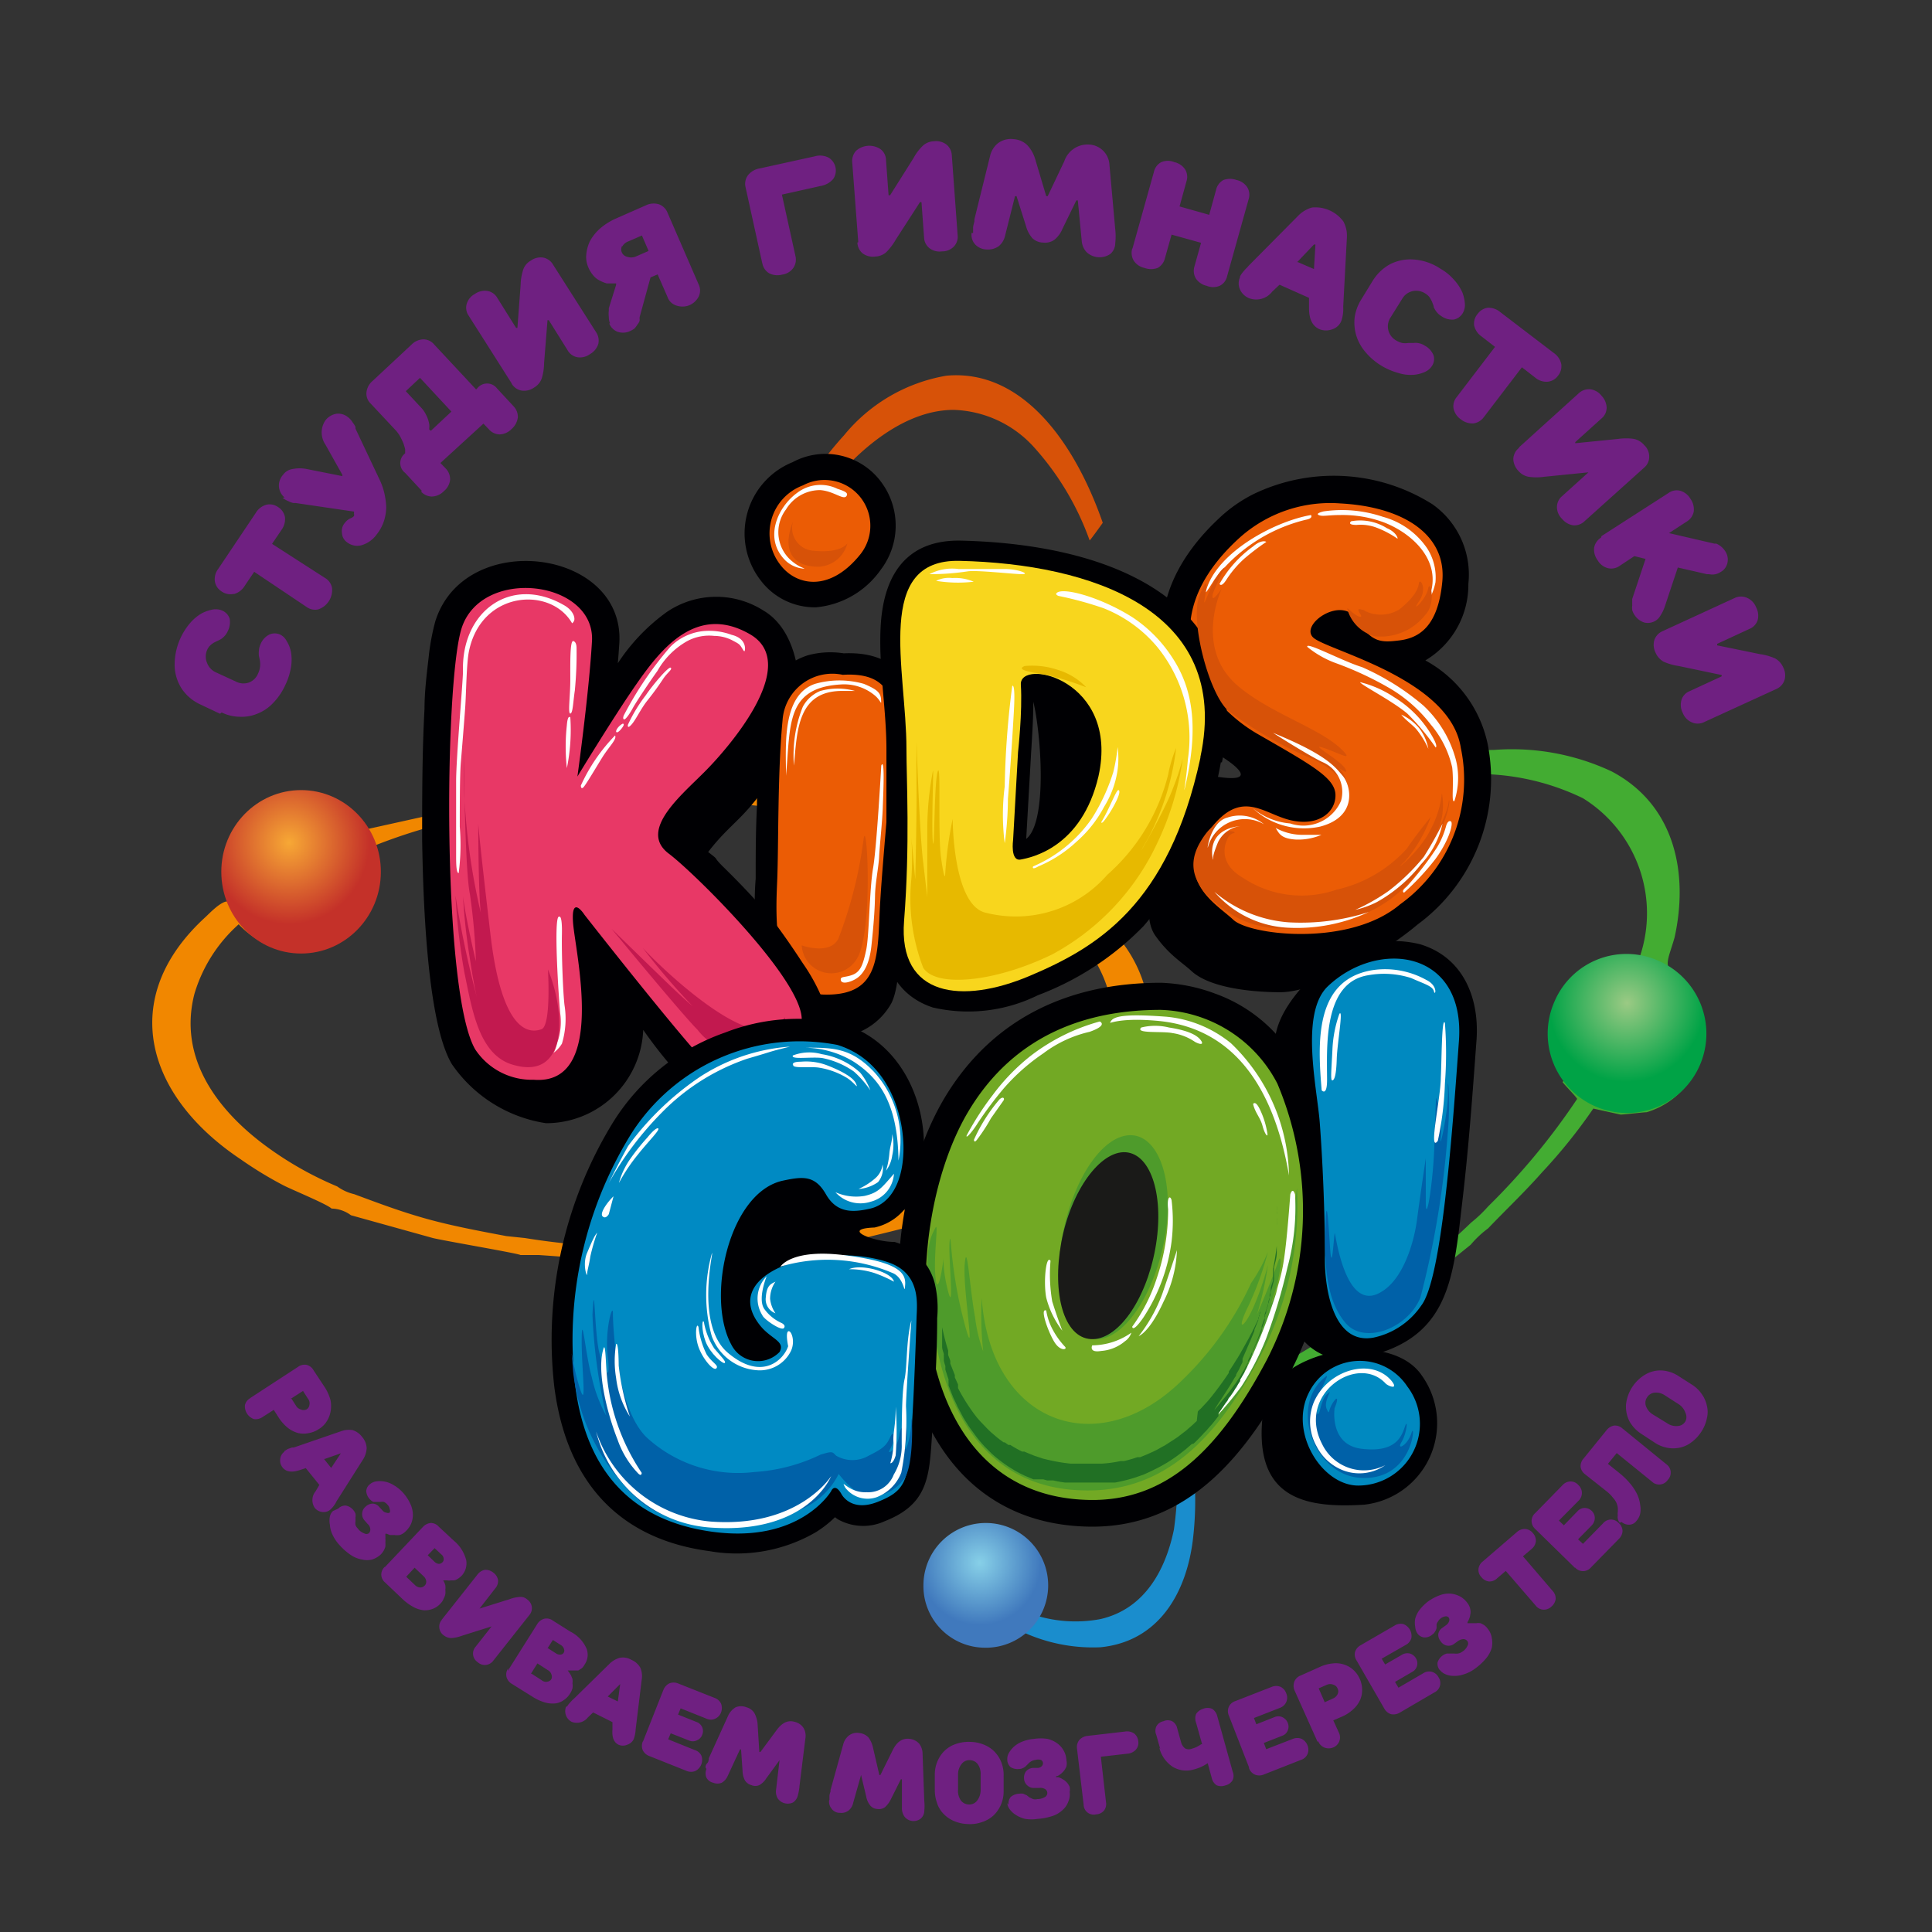 <svg xmlns="http://www.w3.org/2000/svg" fill="none" viewBox="0 0 98 98" width="98"><rect x="0" y="0" width="98" height="98" fill="#333333" stroke="none"/><path fill="#1A8DCD" fill-rule="evenodd" d="M59.712 73.62c.07 1.322.016 2.648-.164 3.96-.425 2.072-1.494 4.036-3.73 4.548a6.839 6.839 0 0 1-3.6-.294l-.502.873a8.51 8.51 0 0 0 4.102.85c2.977-.294 4.363-2.781 4.69-5.454a16.6 16.6 0 0 0-.109-4.723.752.752 0 0 0-.382.076l-.174.088a.59.59 0 0 0-.131.076Z" clip-rule="evenodd"/><path fill="#D75208" fill-rule="evenodd" d="M55.938 26.518s-.59.829-.666.895a14.18 14.18 0 0 0-2.858-4.767 5.725 5.725 0 0 0-4.036-1.855c-4.058 0-7.516 5.302-7.516 5.836a4.779 4.779 0 0 0-1.014-.294c.174-.142 1.09-1.8 1.352-2.182a17.199 17.199 0 0 1 1.615-2.073 8.563 8.563 0 0 1 5.192-3.021c3.72-.338 6.425 3.152 7.93 7.461Z" clip-rule="evenodd"/><path fill="#F18700" fill-rule="evenodd" d="m27.423 40.208-1.09.142-8.029 1.778a4.009 4.009 0 0 1-.61-.698c-.11 0-1.026-.59-1.092-.633h-.207c-.284.153-.055-.076 0 .076 0 .055.055.153 0 0a1.897 1.897 0 0 1 1.145.895c.11.098.164 0 .208.294.043.295.152 0 .218.415.028.446-.086.89-.327 1.265-.688 1.091-1.822.175-2.095 1.277-.087.37.142.13-.174.349-.131.098-.164 0-.568.294h-.054l-.284.251v.055a6.304 6.304 0 0 0-1.68.109c-.109 0-.709.087-.752 0l-.47-.578c-.076.436.099.13-.217.272-.317.142-.688.524-.917.742-4.516 4.123-3 9.097 1.767 12.283.698.49 1.427.935 2.182 1.33.469.24 2.182.939 2.443 1.178.355.008.698.126.982.339l4.156 1.156c.578.142 4.364.785 4.44.862h.938c1.909.13 3.654.305 5.672.305s3.775-.196 5.65-.284c.3-.07.61-.092.917-.065h.055c.229-.153 3.73-.698 4.428-.873.699-.174 1.419-.338 2.106-.534.67-.264 1.364-.464 2.072-.6a.546.546 0 0 1 .175-.12c.068-.048.14-.089.218-.12.156-.075.329-.109.502-.098a4.822 4.822 0 0 1 1.429-.687c2.967-1.32 6.84-3.895 7.636-7.298a6.808 6.808 0 0 0-1.91-6.207 16.56 16.56 0 0 0-5.006-3.567c-.142.066-1.004.535-1.091.622.795.385 1.55.845 2.258 1.374 4.45 3.142 5.683 7.723 1.156 11.814a17.695 17.695 0 0 1-4.614 2.88 5.888 5.888 0 0 1-.83.37 41.312 41.312 0 0 1-7.09 2.008c-.097.01-.196.01-.294 0h-.262a1.09 1.09 0 0 1-1.014.163c-.59.404-5.345.524-6.447.524a36.813 36.813 0 0 1-6.425-.469l-.938-.098c-1.386-.262-2.738-.513-4.036-.873-1.298-.36-2.422-.785-3.687-1.254a2.4 2.4 0 0 1-.862-.393 17.458 17.458 0 0 1-3.72-2.127c-2.323-1.745-4.363-4.363-3.523-7.636a7.636 7.636 0 0 1 2.247-3.534 4.363 4.363 0 0 0 2.803 1.374 3.993 3.993 0 0 0 3.044-1.09c.174-.219.414-.633.61-.72.59-1.67.732-1.571.328-3.513a28.364 28.364 0 0 1 6.752-1.778l.971-.12a33.587 33.587 0 0 1 6.349-.47c2.166.012 4.33.154 6.48.426a8.4 8.4 0 0 1 .992.153c1.69.164 3.272.764 4.767 1.09v-.49a1.976 1.976 0 0 0-.153-.36 31.862 31.862 0 0 0-5.334-1.09 3.914 3.914 0 0 1-1.09-.143c-1.899-.087-3.71-.283-5.717-.283-.763.109-5.367.37-5.487.338Z" clip-rule="evenodd"/><path fill="url(#a)" d="M15.272 48.367c2.235 0 4.047-1.855 4.047-4.145 0-2.29-1.812-4.145-4.047-4.145-2.236 0-4.047 1.856-4.047 4.145 0 2.29 1.812 4.145 4.047 4.145Z"/><path fill="#43AC32" fill-rule="evenodd" d="M70.522 38.779c-.404.068-.8.181-1.178.338a26.53 26.53 0 0 0-4.189 1.495 29.777 29.777 0 0 0-3.96 1.974l1.091.294c.601-.353 1.229-.66 1.877-.916a34.944 34.944 0 0 1 1.909-.774A20.298 20.298 0 0 1 70.02 40c.274-.158.593-.22.906-.174a6.153 6.153 0 0 1 2.181-.425 12.228 12.228 0 0 1 7.189 1.09 6.862 6.862 0 0 1 2.89 8.018c-.141.066.066.186-.174 0l.251.164a4.9 4.9 0 0 1 1.483.72c.328.261.808.73.764.981a.688.688 0 0 1 .338.622c.04.198.04.402 0 .6.186.327-.12.818-.36 1.091-.414.415-.458.175-1.09 1.09-.306.415-.251.175-.71.426l-1.407.524-.185.414c-1.451-.6-1.091-.316-1.342-.283h-.404c-.49 0-.272.207-.96-.153l-.13.185c.152.197.654.699.741.851a34.416 34.416 0 0 1-4.516 5.454 6.776 6.776 0 0 1-.861.819 48.522 48.522 0 0 1-7.734 6.065c-.491.305-.884.545-1.364.818-.48.272-1.09.556-1.374.818a1.091 1.091 0 0 0 1.036.272c1.68-1.09 2.88-1.734 4.832-3.152l4.582-3.698a5.16 5.16 0 0 1 .883-.829c.917-.96 1.822-1.81 2.75-2.858a27.355 27.355 0 0 0 2.585-3.218l1.385.306c.153 0 1.167-.12 1.32-.12a4.091 4.091 0 0 0 2.89-3.447 4.004 4.004 0 0 0-.37-2.127 4.472 4.472 0 0 0-1.342-1.67c-.262-.294 0-.774.24-1.625.698-3.152.087-6.687-3.196-8.421a11.901 11.901 0 0 0-5.934-1.09 21.652 21.652 0 0 0-5.29.74Z" clip-rule="evenodd"/><path fill="url(#b)" fill-rule="evenodd" d="M84.081 48.716a4.025 4.025 0 1 1-5.225 2.073 3.968 3.968 0 0 1 5.225-2.073Z" clip-rule="evenodd"/><path fill="#6F2081" fill-rule="evenodd" d="m11.16 36.205-.994-.47a2.291 2.291 0 0 1-.938-.785 2.258 2.258 0 0 1-.37-1.189 3.272 3.272 0 0 1 .807-2.182 2.28 2.28 0 0 1 .589-.48c.176-.087.363-.15.556-.185a.862.862 0 0 1 .458.055.677.677 0 0 1 .382.414c.039.224 0 .455-.109.655a.807.807 0 0 1-.186.261.75.75 0 0 1-.229.164l-.229.11a.985.985 0 0 0-.218.152.688.688 0 0 0-.174.25.82.82 0 0 0 0 .655.85.85 0 0 0 .458.48l.993.458a.84.84 0 0 0 .665.055.808.808 0 0 0 .469-.458 1.089 1.089 0 0 0 .098-.622 2.18 2.18 0 0 0-.054-.262 1.091 1.091 0 0 1 0-.273.839.839 0 0 1 .076-.316.938.938 0 0 1 .447-.502.666.666 0 0 1 .556 0c.142.071.257.186.328.328.107.17.18.358.218.556.044.256.044.518 0 .774a3.27 3.27 0 0 1-.295.917 3.176 3.176 0 0 1-.621.905 2.182 2.182 0 0 1-.797.535c-.28.115-.581.168-.883.152a2.093 2.093 0 0 1-.917-.218l-.087.066Zm.72-6.076a.916.916 0 0 0 .534-.415l.48-.709 2.65 1.778a.741.741 0 0 0 .59.131 1.036 1.036 0 0 0 .708-1.09.731.731 0 0 0-.349-.503L13.8 27.587l.48-.709a.938.938 0 0 0 .175-.644.753.753 0 0 0-.35-.512.729.729 0 0 0-.589-.12.894.894 0 0 0-.534.403l-1.91 2.847a.862.862 0 0 0-.174.633.743.743 0 0 0 .339.513.773.773 0 0 0 .6.13h.043Zm2.552-4.898a.784.784 0 0 1-.237-.873.83.83 0 0 1 .171-.283.71.71 0 0 1 .48-.284c.234-.047.475-.047.71 0l1.81.36v-.066l-.862-1.538a1.09 1.09 0 0 1 0-1.221.895.895 0 0 1 .557-.338.775.775 0 0 1 .578.163c.096.07.178.16.24.262.059.075.11.155.152.24v.087l1.222 2.586c.104.216.185.442.24.676.055.236.088.477.098.72a2.366 2.366 0 0 1-.12.72 2.182 2.182 0 0 1-.37.676 1.44 1.44 0 0 1-.786.545.839.839 0 0 1-.72-.163.61.61 0 0 1-.25-.47.633.633 0 0 1 .152-.512.72.72 0 0 1 .262-.218.558.558 0 0 0 .196-.12.23.23 0 0 0 0-.12.363.363 0 0 0 0-.11L15 25.516h-.11a.841.841 0 0 1-.25-.088 1.397 1.397 0 0 1-.305-.174l.098-.022Zm6.926-.295a.764.764 0 0 0 .546.251.883.883 0 0 0 .61-.273.862.862 0 0 0 .317-.578.775.775 0 0 0-.218-.567l-.273-.284 2.182-1.996.273.284a.742.742 0 0 0 .545.262.883.883 0 0 0 .61-.273.939.939 0 0 0 .317-.589.775.775 0 0 0-.218-.567l-.84-.906a.633.633 0 0 0-1.003 0l-.055.055-2.127-2.28a.719.719 0 0 0-.546-.262.883.883 0 0 0-.61.273l-1.964 1.833a.884.884 0 0 0-.316.589.698.698 0 0 0 .218.567l1.276 1.363c.089.1.166.21.23.328.065.13.12.24.152.327.034.097.063.195.087.294v.208a.621.621 0 0 0 0 .992l.851.917-.044.032Zm.47-3.098-.055-.054v-.066a.734.734 0 0 0 0-.196 1.533 1.533 0 0 0-.066-.262 1.84 1.84 0 0 0-.141-.305 1.341 1.341 0 0 0-.24-.316l-.742-.797.72-.676 1.593 1.712-1.026.96h-.043Zm4.134-2.378-2.182-3.436a.708.708 0 0 1-.109-.6.84.84 0 0 1 .415-.512.873.873 0 0 1 .643-.153.72.72 0 0 1 .502.36l.949 1.516h.065l.164-2.182c.005-.263.049-.524.13-.774a.83.83 0 0 1 .383-.458.861.861 0 0 1 .643-.153.743.743 0 0 1 .491.36l2.182 3.425a.763.763 0 0 1 .109.6.906.906 0 0 1-.426.513.85.85 0 0 1-.643.153.72.72 0 0 1-.491-.36l-.949-1.517h-.066l-.174 2.182a2.684 2.684 0 0 1-.12.775.872.872 0 0 1-.382.458.883.883 0 0 1-.654.152.742.742 0 0 1-.491-.349h.01Zm4.941-3.054a.74.74 0 0 0 .426.425.851.851 0 0 0 .665-.054.827.827 0 0 0 .207-.131c.052-.062.1-.128.142-.196a.659.659 0 0 0 .098-.164.463.463 0 0 0 0-.13.192.192 0 0 0 0-.055l.557-2.03.36-.152.501 1.145a.687.687 0 0 0 .426.426c.215.08.45.08.665 0a.949.949 0 0 0 .491-.447.708.708 0 0 0 0-.611l-1.582-3.644a.732.732 0 0 0-.436-.425.905.905 0 0 0-.665.054l-1.462.644c-.309.13-.596.306-.851.524a2.39 2.39 0 0 0-.524.654c-.103.22-.166.456-.185.698-.017.225.025.45.12.655.05.117.116.227.196.327.065.087.142.165.23.229.082.056.17.103.261.142.078.035.158.064.24.087h.469v.076l-.37 1.179v.13a1.183 1.183 0 0 0 0 .306.82.82 0 0 0 .065.338h-.044Zm.655-3.894a.59.59 0 0 1 .327-.273l.676-.294.338.785-.676.294a.633.633 0 0 1-.414 0 .382.382 0 0 1-.251-.556v.044Zm7.112.861-.851-3.872a.732.732 0 0 1 .12-.61.96.96 0 0 1 .61-.35l2.772-.61a.949.949 0 0 1 .709.065.762.762 0 0 1 .229 1.09 1.09 1.09 0 0 1-.644.35l-1.953.436.688 3.12a.754.754 0 0 1-.11.6.829.829 0 0 1-.567.338.927.927 0 0 1-.654-.066.741.741 0 0 1-.35-.512v.021Zm4.865-1.09-.305-4.036a.775.775 0 0 1 .185-.59 1.014 1.014 0 0 1 1.254-.087.697.697 0 0 1 .273.546l.131 1.789h.076l1.19-1.887c.125-.236.287-.45.48-.633a.85.85 0 0 1 .545-.218.873.873 0 0 1 .643.163.751.751 0 0 1 .273.546l.295 4.047a.718.718 0 0 1-.186.578.819.819 0 0 1-.61.25.84.84 0 0 1-.633-.163.72.72 0 0 1-.273-.545l-.131-1.79h-.076l-1.233 1.91a3.04 3.04 0 0 1-.48.632.906.906 0 0 1-.556.219.884.884 0 0 1-.644-.164.754.754 0 0 1-.262-.545l.044-.022Zm5.825-.458v-.306c.016-.096.038-.19.066-.284v-.109l.796-3.217c.059-.26.205-.491.414-.655.224-.161.501-.231.775-.196.256.014.5.118.687.294.196.206.338.457.415.731l.556 1.865h.076l.84-1.767a1.243 1.243 0 0 1 1.233-.85c.278.006.544.12.741.316.19.19.302.442.317.709l.294 3.272c.027.236.027.474 0 .71a.72.72 0 0 1-.25.545.971.971 0 0 1-1.2-.088.949.949 0 0 1-.251-.589l-.197-2.04h-.076l-.698 1.43c-.088.22-.23.416-.415.567a.817.817 0 0 1-.567.142.807.807 0 0 1-.556-.23 1.529 1.529 0 0 1-.317-.61l-.48-1.517h-.076l-.502 1.997a.96.96 0 0 1-.327.545.949.949 0 0 1-.622.164.829.829 0 0 1-.578-.262.731.731 0 0 1-.174-.578l.076.01Zm8.083.785 1.09-3.894a.731.731 0 0 1 .372-.491.861.861 0 0 1 .665 0 .884.884 0 0 1 .546.37.73.73 0 0 1 .065.612l-.349 1.265 1.505.425.35-1.276a.752.752 0 0 1 .37-.49.971.971 0 0 1 .666 0 .86.86 0 0 1 .545.37.73.73 0 0 1 .066.611l-1.091 3.905a.71.71 0 0 1-.371.48.862.862 0 0 1-.666 0 .883.883 0 0 1-.545-.37.753.753 0 0 1-.076-.6l.338-1.211-1.495-.415-.338 1.2a.753.753 0 0 1-.37.49.97.97 0 0 1-.666 0 .861.861 0 0 1-.546-.37.774.774 0 0 1-.076-.611h.011Zm5.454 1.462a.741.741 0 0 0 0 .61c.092.205.26.365.47.448a1.025 1.025 0 0 0 1.166-.338l.371-.35 1.495.666v.502c0 .567.163.927.534 1.09.211.081.444.081.655 0a.732.732 0 0 0 .447-.414c.08-.231.113-.476.098-.72l.186-3.49a1.528 1.528 0 0 0-.175-.84 1.767 1.767 0 0 0-1.593-.71c-.28.08-.532.235-.73.448l-2.466 2.487-.087.098c-.078.075-.15.155-.218.24-.06.07-.112.147-.153.23v.043Zm2.89-.764.863-.905h.076l-.076 1.243-.862-.37v.032Zm3.273 1.865.568-.927c.218-.357.526-.65.894-.85a2.29 2.29 0 0 1 1.222-.23c.476.04.934.202 1.33.47.265.15.501.346.699.578.173.19.313.407.414.643.068.186.109.38.12.578a.796.796 0 0 1-.109.447.676.676 0 0 1-.458.328.95.95 0 0 1-.644-.186.841.841 0 0 1-.229-.207 1.09 1.09 0 0 1-.142-.24c0-.087-.054-.164-.076-.25a1.78 1.78 0 0 0-.13-.24.763.763 0 0 0-.219-.197.841.841 0 0 0-.654-.12.817.817 0 0 0-.524.393l-.578.927a.818.818 0 0 0 .273 1.178c.098.06.204.104.316.13a.938.938 0 0 0 .294 0h.262a.872.872 0 0 1 .578.132c.202.106.36.28.448.49a.643.643 0 0 1-.088.557.817.817 0 0 1-.36.294 1.72 1.72 0 0 1-.578.142 2.062 2.062 0 0 1-.774-.098 3.382 3.382 0 0 1-.873-.382 3.273 3.273 0 0 1-.818-.72 2.336 2.336 0 0 1-.447-.861 2.293 2.293 0 0 1-.055-.906c.054-.31.169-.607.338-.873Zm5.716 1.342c.053.227.19.426.382.556l.676.524-1.941 2.542a.732.732 0 0 0-.164.578c.048.226.18.425.371.556a.938.938 0 0 0 .633.207.776.776 0 0 0 .523-.305l1.942-2.542.676.524c.175.15.403.224.633.207a.73.73 0 0 0 .523-.305.752.752 0 0 0 .164-.59.906.906 0 0 0-.37-.556l-2.728-2.083a.928.928 0 0 0-.622-.218.754.754 0 0 0-.523.316.741.741 0 0 0-.175.59Zm2.302 6.152 3-2.716a.766.766 0 0 1 .578-.207.862.862 0 0 1 .578.327c.16.164.254.382.262.611a.708.708 0 0 1-.262.546l-1.33 1.2v.054l2.18-.218c.265-.038.533-.038.797 0 .2.042.38.15.513.305a.807.807 0 0 1 .262.611.721.721 0 0 1-.262.546l-3.01 2.705a.752.752 0 0 1-.568.218.905.905 0 0 1-.578-.327.83.83 0 0 1-.262-.611.719.719 0 0 1 .262-.546l1.33-1.2h-.054l-2.182.219a2.738 2.738 0 0 1-.796 0 .883.883 0 0 1-.513-.295.916.916 0 0 1-.261-.61.754.754 0 0 1 .272-.546l.044-.066Zm4.134 4.604a.765.765 0 0 0-.349.502.895.895 0 0 0 .175.643.85.85 0 0 0 .523.404.732.732 0 0 0 .6-.12l.742-.491.567.142-.676 2.029V30.718a.954.954 0 0 0 0 .229c.021.077.054.15.098.218a.927.927 0 0 0 .524.415.752.752 0 0 0 .6-.12.721.721 0 0 0 .218-.251c.055-.083.102-.17.142-.262l.054-.131.676-2.029 1.473.338h.11a.762.762 0 0 0 .588-.109.7.7 0 0 0 .35-.48.766.766 0 0 0-.132-.6.952.952 0 0 0-.229-.24.912.912 0 0 0-.207-.12h-.098l-2.302-.534.906-.59a.755.755 0 0 0 .349-.501.916.916 0 0 0-.164-.644.883.883 0 0 0-.524-.414.72.72 0 0 0-.6.12l-3.392 2.181-.022.077Zm3.12 4.745 3.676-1.691a.753.753 0 0 1 .61 0 .863.863 0 0 1 .46.48c.109.204.136.442.075.665a.73.73 0 0 1-.425.437l-1.625.752v.077l2.181.447c.264.036.52.11.764.218a.96.96 0 0 1 .403.447.883.883 0 0 1 .066.655.753.753 0 0 1-.415.447l-3.687 1.69a.73.73 0 0 1-.6 0 .86.86 0 0 1-.458-.479.884.884 0 0 1-.065-.654.699.699 0 0 1 .414-.448l1.626-.752v-.066l-2.182-.458a2.959 2.959 0 0 1-.764-.218.96.96 0 0 1-.403-.447.884.884 0 0 1-.066-.655.753.753 0 0 1 .371-.425l.044-.022ZM12.708 70.904l2.41-1.57a.555.555 0 0 1 .437-.1.556.556 0 0 1 .35.274l.577.872c.127.2.222.416.284.644.038.194.038.394 0 .589-.033.175-.1.341-.196.49a1.2 1.2 0 0 1-.393.383 1.308 1.308 0 0 1-.513.207 1.264 1.264 0 0 1-.534 0 1.472 1.472 0 0 1-.524-.262 2.18 2.18 0 0 1-.469-.524l-.25-.392-.579.37a.622.622 0 0 1-.425.099.687.687 0 0 1-.458-.71.545.545 0 0 1 .261-.348l.022-.022Zm2.05 0 .252.392a.392.392 0 0 0 .25.197.327.327 0 0 0 .284 0 .305.305 0 0 0 .153-.24.36.36 0 0 0-.076-.305l-.251-.393-.611.392v-.043Zm-.337 2.738a.512.512 0 0 0-.207.37.556.556 0 0 0 .12.426c.174.218.447.262.84.142l.338-.11.687.852-.186.316a.709.709 0 0 0-.054.84.579.579 0 0 0 .602.203.522.522 0 0 0 .194-.105c.132-.12.24-.264.316-.425l1.342-2.117c.111-.173.175-.372.186-.578a.927.927 0 0 0-.23-.567.96.96 0 0 0-.49-.349 1.2 1.2 0 0 0-.6.066l-2.378.818h-.088l-.218.076-.174.11v.032Zm2.029.37.84-.294-.491.742-.393-.49.044.043Zm.709 2.51a.493.493 0 0 1 .37-.153.622.622 0 0 1 .393.229.643.643 0 0 1 .11.185c.009.062.009.124 0 .186v.185a.71.71 0 0 0 0 .197.49.49 0 0 0 .12.185c.079.11.189.193.316.24a.229.229 0 0 0 .24 0 .263.263 0 0 0 .076-.207.382.382 0 0 0-.13-.262l-.165-.185a.49.49 0 0 1 .055-.698.534.534 0 0 1 .35-.153.436.436 0 0 1 .348.174l.164.175a.285.285 0 0 0 .196.109.207.207 0 0 0 .164 0 .197.197 0 0 0 0-.175.404.404 0 0 0-.131-.25.458.458 0 0 0-.164-.12.512.512 0 0 0-.174 0h-.36a.677.677 0 0 1-.36-.546.469.469 0 0 1 .185-.349.621.621 0 0 1 .295-.142 1.316 1.316 0 0 1 .894.175c.179.102.34.23.48.382.157.17.286.366.382.578.082.17.127.356.13.545.002.165-.031.329-.097.48-.071.15-.172.283-.295.393a.697.697 0 0 1-.272.163.884.884 0 0 1-.273 0h-.23l-.163-.065h-.065v.098c.003.05.003.102 0 .153a.957.957 0 0 1 0 .185c.005.073.005.146 0 .218a1.09 1.09 0 0 1-.088.208.983.983 0 0 1-.163.207c-.124.108-.269.19-.426.24a1.09 1.09 0 0 1-.502 0 1.44 1.44 0 0 1-.556-.218 3.083 3.083 0 0 1-.589-.513 2.092 2.092 0 0 1-.36-.535 1.374 1.374 0 0 1-.13-.501 1.015 1.015 0 0 1 0-.415c.021-.11.079-.21.163-.283l.262-.12Zm2.356 2.956a.545.545 0 0 0-.175.393.534.534 0 0 0 .197.403l.872.83c.17.162.36.302.568.414.165.09.347.145.534.163.153.006.305-.02.447-.076.146-.056.277-.146.382-.262a.71.71 0 0 0 .164-.25.807.807 0 0 0 .087-.24 1.593 1.593 0 0 0 0-.23.87.87 0 0 0 0-.196.958.958 0 0 0-.055-.164l-.054-.098h.218c.05.011.103.011.153 0h.174a.513.513 0 0 0 .186-.076c.066-.04.129-.088.185-.142a.927.927 0 0 0 .251-.807c-.1-.39-.321-.738-.633-.993l-.763-.71a.535.535 0 0 0-.404-.184.622.622 0 0 0-.392.196l-1.942 2.05v-.021Zm1.09.502.426-.459.458.437a.403.403 0 0 1 .131.25.273.273 0 0 1-.076.219.316.316 0 0 1-.23.098.403.403 0 0 1-.261-.12l-.447-.425Zm1.092-1.091.349-.36.338.316a.295.295 0 0 1 .12.207.218.218 0 0 1-.066.197.24.24 0 0 1-.185.076.372.372 0 0 1-.218-.109l-.338-.327Zm.709 3.272 1.821-2.301a.6.6 0 0 1 .371-.23.61.61 0 0 1 .426.142.587.587 0 0 1 .24.382.569.569 0 0 1-.142.415l-.797 1.025 1.506-.47c.17-.066.351-.107.534-.12a.5.5 0 0 1 .382.132.534.534 0 0 1 .098.796l-1.821 2.302a.535.535 0 0 1-.6.195.523.523 0 0 1-.197-.119.523.523 0 0 1-.098-.785l.807-1.026-1.494.47a1.844 1.844 0 0 1-.546.12.622.622 0 0 1-.381-.132.533.533 0 0 1-.23-.381.512.512 0 0 1 .131-.415h-.01Zm3.37 2.465a.556.556 0 0 0-.087.426.58.58 0 0 0 .273.36l1.014.632c.199.133.415.236.644.306.176.054.361.072.545.055a.916.916 0 0 0 .426-.164 1.09 1.09 0 0 0 .327-.338.937.937 0 0 0 .12-.262.71.71 0 0 0 0-.25.83.83 0 0 0 0-.23l-.076-.186-.099-.152-.065-.087h.534l.175-.11a.602.602 0 0 0 .142-.185.873.873 0 0 0 .098-.829 1.756 1.756 0 0 0-.818-.85l-.884-.557a.534.534 0 0 0-.425-.098.6.6 0 0 0-.36.261l-1.506 2.39.022-.132Zm1.19.273.523.338a.326.326 0 0 0 .273.066.286.286 0 0 0 .207-.131.305.305 0 0 0 0-.24.36.36 0 0 0-.186-.218l-.523-.338-.328.523h.033Zm.806-1.287.273-.425.393.25a.37.37 0 0 1 .187.284.219.219 0 0 1-.023.098.197.197 0 0 1-.164.11.35.35 0 0 1-.24-.066l-.393-.251h-.032Zm1.004 2.934c.034-.058.075-.113.12-.163l.153-.164.076-.065 1.79-1.757a1.21 1.21 0 0 1 .523-.305.84.84 0 0 1 .6.109c.19.08.348.223.447.404.078.19.1.397.065.6l-.305 2.498a1.823 1.823 0 0 1-.098.512.555.555 0 0 1-.328.284.545.545 0 0 1-.447 0c-.24-.12-.338-.382-.305-.785v-.36l-.982-.491-.262.25a.72.72 0 0 1-.818.23.611.611 0 0 1-.294-.764l.065-.033Zm2.007-.512.556.272.12-.883-.632.632-.044-.021Zm1.822 2.301a.589.589 0 0 0 0 .448.61.61 0 0 0 .338.294l1.887.753a.578.578 0 0 0 .447 0 .633.633 0 0 0 .306-.764.546.546 0 0 0-.338-.294l-1.353-.546.13-.305.917.36a.468.468 0 0 0 .404 0 .48.48 0 0 0 .272-.273.489.489 0 0 0-.294-.665l-.927-.371.13-.317 1.31.524a.534.534 0 0 0 .447 0 .567.567 0 0 0 .294-.316.633.633 0 0 0 0-.448.58.58 0 0 0-.338-.294l-1.843-.73a.589.589 0 0 0-.447 0 .622.622 0 0 0-.295.326l-1.036 2.618h-.011Zm3.185 1.32c0-.054 0-.13.076-.207.077-.076.066-.142.088-.196v-.066l.992-2.182a.96.96 0 0 1 .371-.403.72.72 0 0 1 .546 0 .676.676 0 0 1 .403.294c.096.179.152.376.164.579l.087 1.396h.055l.807-1.091c.284-.393.589-.545.938-.436a.72.72 0 0 1 .447.316.785.785 0 0 1 .087.534l-.294 2.379a2.8 2.8 0 0 1-.087.501.589.589 0 0 1-.251.36.622.622 0 0 1-.775-.218.676.676 0 0 1-.076-.447l.174-1.484-.676.927c-.087.14-.207.256-.349.339a.512.512 0 0 1-.404 0 .567.567 0 0 1-.327-.24 1.09 1.09 0 0 1-.12-.48l-.076-1.091h-.055l-.621 1.342a.742.742 0 0 1-.306.349.567.567 0 0 1-.425 0 .513.513 0 0 1-.35-.262.578.578 0 0 1 0-.437l-.043-.076Zm6.283 1.647v-.229a1.15 1.15 0 0 1 .055-.196V90.8l.643-2.313a.84.84 0 0 1 .295-.458.678.678 0 0 1 .534-.12.73.73 0 0 1 .448.218c.12.161.202.348.24.545l.316 1.364h.054l.622-1.255c.207-.425.491-.621.851-.578a.753.753 0 0 1 .491.24.84.84 0 0 1 .175.524l.087 2.389c.017.17.017.342 0 .513a.524.524 0 0 1-.197.392.59.59 0 0 1-.796-.098.731.731 0 0 1-.142-.425v-1.484h-.054l-.513 1.026a1.309 1.309 0 0 1-.294.392.535.535 0 0 1-.393.087.49.49 0 0 1-.36-.185 1.004 1.004 0 0 1-.197-.447l-.261-1.091-.404 1.429a.665.665 0 0 1-.24.382.61.61 0 0 1-.425.109.512.512 0 0 1-.447-.24.535.535 0 0 1-.099-.415h.011Zm5.345-.523v-.797c.004-.3.087-.593.24-.85.149-.254.369-.46.633-.59.29-.136.608-.2.927-.185.322.005.637.091.916.251.252.151.457.37.59.633.134.266.197.563.185.861v.797a1.679 1.679 0 0 1-.513 1.189c-.16.146-.35.258-.556.327a1.801 1.801 0 0 1-.73.11 1.933 1.933 0 0 1-.72-.154 1.615 1.615 0 0 1-.535-.37 1.375 1.375 0 0 1-.328-.557 1.896 1.896 0 0 1-.109-.665Zm1.178 0a.85.85 0 0 0 .142.545.513.513 0 0 0 .404.207.49.49 0 0 0 .414-.185.862.862 0 0 0 .186-.524v-.785a.85.85 0 0 0-.142-.545.511.511 0 0 0-.404-.208.49.49 0 0 0-.414.186.862.862 0 0 0-.186.523v.786Zm2.564.763a.512.512 0 0 1 .109-.392c.12-.101.27-.159.425-.164a.633.633 0 0 1 .208 0l.174.076.142.11.185.087a.481.481 0 0 0 .218 0 .763.763 0 0 0 .393-.11.24.24 0 0 0 .11-.207.241.241 0 0 0-.12-.196.447.447 0 0 0-.284-.054h-.251a.457.457 0 0 1-.35-.12.469.469 0 0 1-.174-.35.535.535 0 0 1 .098-.37.513.513 0 0 1 .35-.175h.25a.294.294 0 0 0 .197-.087.218.218 0 0 0 .065-.164.198.198 0 0 0-.098-.153.535.535 0 0 0-.284 0 .524.524 0 0 0-.185.055.546.546 0 0 0-.153.109l-.13.13a.424.424 0 0 1-.153.11.415.415 0 0 1-.208.054.654.654 0 0 1-.436-.098.512.512 0 0 1-.164-.36.633.633 0 0 1 .066-.327c.066-.121.15-.232.25-.327.128-.117.276-.21.437-.273.192-.076.394-.124.6-.142.228-.033.46-.033.687 0 .186.045.36.126.513.24.13.1.239.226.316.371.079.145.123.305.131.47a.766.766 0 0 1 0 .316.817.817 0 0 1-.142.24 1.19 1.19 0 0 1-.174.163.445.445 0 0 1-.153.087h-.054v.055h.109l.141.055.164.098a.937.937 0 0 1 .153.142c.049.06.089.125.12.196a.656.656 0 0 1 0 .262.906.906 0 0 1-.066.48 1.015 1.015 0 0 1-.272.414c-.146.142-.32.25-.513.316a3.057 3.057 0 0 1-.764.153c-.213.034-.43.034-.643 0-.171-.04-.333-.11-.48-.207a1.091 1.091 0 0 1-.306-.284.633.633 0 0 1-.12-.305l.066.076Zm3.807 0-.338-2.858a.578.578 0 0 1 .12-.425.654.654 0 0 1 .425-.207l1.887-.219a.644.644 0 0 1 .47.099.558.558 0 0 1 .206.392.512.512 0 0 1-.12.426.642.642 0 0 1-.447.207l-1.33.153.261 2.301a.546.546 0 0 1-.098.426.555.555 0 0 1-.404.196.512.512 0 0 1-.632-.49Zm3.883-2.836-.196-.698a.534.534 0 0 1 0-.436.513.513 0 0 1 .36-.262.524.524 0 0 1 .447 0 .534.534 0 0 1 .25.349l.197.709a.568.568 0 0 0 .218.327.425.425 0 0 0 .35 0 1.19 1.19 0 0 0 .272-.109.99.99 0 0 0 .175-.109h.054l-.305-1.09a.623.623 0 0 1 0-.448.655.655 0 0 1 .36-.262.611.611 0 0 1 .447 0 .6.6 0 0 1 .262.36l.785 2.825a.546.546 0 0 1 0 .437.58.58 0 0 1-.36.262.623.623 0 0 1-.447 0 .59.59 0 0 1-.25-.36l-.208-.764a2.182 2.182 0 0 1-.698.316 1.33 1.33 0 0 1-1.091-.141 1.615 1.615 0 0 1-.666-.96l.044.054Zm4.505.982a.555.555 0 0 0 .295.327.578.578 0 0 0 .447 0l1.887-.742a.545.545 0 0 0 .338-.294.579.579 0 0 0 0-.447.622.622 0 0 0-.294-.328.589.589 0 0 0-.447 0l-1.353.524-.12-.316.916-.36a.46.46 0 0 0 .295-.273.492.492 0 0 0 0-.393.535.535 0 0 0-.273-.283.48.48 0 0 0-.404 0l-.916.36-.12-.317 1.31-.512a.558.558 0 0 0 .326-.295.535.535 0 0 0 0-.447.567.567 0 0 0-.283-.327.59.59 0 0 0-.448 0l-1.843.72a.546.546 0 0 0-.338.294.556.556 0 0 0 0 .436l1.025 2.63v.043Zm3.48-1.33-1.178-2.63a.61.61 0 0 1 0-.436.567.567 0 0 1 .327-.306l.95-.425c.213-.1.441-.162.675-.185.2-.024.4-.002.59.065.17.056.327.15.458.273.135.125.243.278.316.447.077.168.118.35.12.534a1.21 1.21 0 0 1-.098.524c-.081.183-.2.347-.35.48a1.963 1.963 0 0 1-.588.382l-.426.185.284.622a.546.546 0 0 1-.295.753.589.589 0 0 1-.447 0 .546.546 0 0 1-.305-.317l-.033.033Zm.35-2.008.435-.196c.1-.043.182-.12.23-.218a.327.327 0 0 0 0-.284.329.329 0 0 0-.219-.197.415.415 0 0 0-.316 0l-.425.186.294.676v.033Zm3.032.316a.6.6 0 0 0 .338.284.622.622 0 0 0 .447-.076l1.756-1.026a.525.525 0 0 0 .208-.774.545.545 0 0 0-.339-.273.545.545 0 0 0-.436.076l-1.255.731-.174-.294.862-.502a.491.491 0 0 0 .199-.695.524.524 0 0 0-.308-.243.535.535 0 0 0-.404.065l-.85.491-.175-.294 1.221-.698a.558.558 0 0 0 .284-.35.643.643 0 0 0-.414-.709.59.59 0 0 0-.437.077l-1.712.992a.6.6 0 0 0-.295.35.555.555 0 0 0 .076.425l1.408 2.443Zm2.814-1.952a.503.503 0 0 1-.11-.393.72.72 0 0 1 .274-.36.771.771 0 0 1 .196-.087h.37c.066.01.132.01.197 0a.502.502 0 0 0 .207-.087.676.676 0 0 0 .273-.306.218.218 0 0 0 0-.229.262.262 0 0 0-.196-.109.524.524 0 0 0-.284.098l-.196.142a.458.458 0 0 1-.551.01.5.5 0 0 1-.136-.141.534.534 0 0 1-.12-.36.468.468 0 0 1 .218-.327l.196-.142a.393.393 0 0 0 .131-.174.219.219 0 0 0 0-.175.174.174 0 0 0-.164-.087.514.514 0 0 0-.261.109.446.446 0 0 0-.131.153.37.37 0 0 0-.077.163c.005.058.005.117 0 .175a.404.404 0 0 1-.076.174.382.382 0 0 1-.142.153.545.545 0 0 1-.425.142.479.479 0 0 1-.338-.218.676.676 0 0 1-.099-.317 1.09 1.09 0 0 1 0-.414c.045-.167.123-.323.23-.459.126-.16.272-.303.436-.425.188-.133.394-.24.61-.316.179-.063.369-.085.557-.066.164.021.324.073.469.153.143.086.265.201.36.338a.72.72 0 0 1 .13.295.577.577 0 0 1 0 .272.71.71 0 0 1-.064.23.657.657 0 0 1-.077.152v.055h.447a.633.633 0 0 1 .208 0c.072.03.141.066.207.109a.928.928 0 0 1 .174.185c.105.133.173.29.197.458.032.162.032.33 0 .491a1.507 1.507 0 0 1-.284.535 3.077 3.077 0 0 1-.578.534 1.844 1.844 0 0 1-.567.284c-.168.06-.346.085-.524.076a.95.95 0 0 1-.404-.087.634.634 0 0 1-.261-.196l-.022-.011Zm2.498-4.495a.545.545 0 0 0 .414-.163l.437-.371 1.516 1.756a.522.522 0 0 0 .605.175.544.544 0 0 0 .191-.12.6.6 0 0 0 .219-.393.557.557 0 0 0-.153-.403l-1.506-1.757.437-.37a.6.6 0 0 0 .218-.393.567.567 0 0 0-.153-.415.545.545 0 0 0-.382-.207.579.579 0 0 0-.425.153l-1.734 1.494a.555.555 0 0 0-.219.393.514.514 0 0 0 .153.403.556.556 0 0 0 .382.218Zm4.363-.687-2.018-1.974a.555.555 0 0 1-.185-.393.534.534 0 0 1 .185-.414l1.386-1.418a.557.557 0 0 1 .392-.186.512.512 0 0 1 .404.175.556.556 0 0 1 .185.392.555.555 0 0 1-.174.415l-.993 1.003.251.24.687-.709a.512.512 0 0 1 .371-.174.535.535 0 0 1 .474.317.49.49 0 0 1 .039.196.557.557 0 0 1-.153.37l-.698.71.25.229 1.015-1.037a.535.535 0 0 1 .404-.196.546.546 0 0 1 .393.174.566.566 0 0 1 .196.404.6.6 0 0 1-.185.404l-1.419 1.45a.534.534 0 0 1-.807 0v.022Zm2.356-2.334a.589.589 0 0 0 .404.142.468.468 0 0 0 .36-.197.807.807 0 0 0 .185-.36c.029-.147.029-.3 0-.447a1.799 1.799 0 0 0-.141-.513 2.517 2.517 0 0 0-.338-.534 3.676 3.676 0 0 0-.546-.545l-.61-.491.446-.546 1.79 1.451a.523.523 0 0 0 .796-.087.523.523 0 0 0-.066-.796l-2.236-1.822a.568.568 0 0 0-.415-.142.622.622 0 0 0-.381.23l-1.167 1.439a.578.578 0 0 0-.153.425.557.557 0 0 0 .218.371l1.09.862c.123.095.233.205.328.327.075.081.138.173.186.273.03.077.052.158.065.24.004.069.004.138 0 .207a.52.52 0 0 0 0 .186.305.305 0 0 0 0 .163.425.425 0 0 0 .098.208l.087-.044ZM83.928 73.173l-.665-.437a1.81 1.81 0 0 1-.61-.643c-.131-.26-.191-.55-.175-.84a2.018 2.018 0 0 1 1.014-1.55c.256-.141.548-.206.84-.184.297.025.583.126.83.294l.664.425c.194.122.361.281.491.47.127.176.216.376.262.588.055.215.055.44 0 .655a1.91 1.91 0 0 1-.283.676c-.133.208-.303.39-.502.535a1.482 1.482 0 0 1-.6.272 1.603 1.603 0 0 1-.644 0 1.722 1.722 0 0 1-.622-.261Zm.633-.982a.807.807 0 0 0 .545.142.469.469 0 0 0 .382-.23.49.49 0 0 0 0-.447.829.829 0 0 0-.349-.436l-.665-.425a.797.797 0 0 0-.535-.153.503.503 0 0 0-.392.24.492.492 0 0 0-.055.447.83.83 0 0 0 .36.426l.71.436Z" clip-rule="evenodd"/><path fill="#000003" fill-rule="evenodd" d="M61.86 26.267a7.34 7.34 0 0 1 1.67-1.178 9.38 9.38 0 0 1 9.13.49 4.363 4.363 0 0 1 1.822 4.037 4.46 4.46 0 0 1-2.182 3.883 6.303 6.303 0 0 1 3.153 4.2 9.163 9.163 0 0 1-3.546 9.196c-1.56 1.32-4.941 3.403-6.937 3.436-1.288 0-3.578-.175-4.55-1.091-.24-.218-.512-.415-.763-.633a5.944 5.944 0 0 1-1.09-1.2c-.917-1.45.545-4.603 1.483-5.955.938-1.353.273-2.248 1.844-2.03 2.127.284.414-.84 0-1.09-1.79-1.026-2.182-2.706-2.717-4.724-.785-2.857.611-5.421 2.684-7.34Z" clip-rule="evenodd"/><path fill="#EB5C05" fill-rule="evenodd" d="M62.886 27.27a6.882 6.882 0 0 1 5.105-1.734c3.273.175 5.389 1.636 5.17 3.96-.217 2.324-1.21 2.869-2.18 2.989-.972.12-1.419.098-2.182-1.09-.764-1.19-2.891.294-2.182.948.709.655 6.948 2.073 7.483 5.596a7.788 7.788 0 0 1-3.076 7.93c-2.564 2.182-7.636 1.571-8.465.786-.829-.786-3.032-1.964-1.342-4.364 1.691-2.4 2.804-1.025 4.244-.687 1.44.338 2.301-.425 2.28-1.287-.022-.862-1.2-1.505-3.95-3.087-2.748-1.582-5.65-5.661-.905-9.96Z" clip-rule="evenodd"/><path fill="#000003" fill-rule="evenodd" d="M31.34 33.641a9.818 9.818 0 0 1 2.497-2.607 4.46 4.46 0 0 1 4.887-.065c2.182 1.276 2.182 5.312 1.157 7.21-1.844 3.338-2.608 3.273-3.96 5.04.643.49.174.163.742.73.861.84 1.701 1.724 2.476 2.64 1.156 1.331 3.578 4.167 2.727 6.065-1.287 2.88-4.974 4.582-7.418 1.877a23.318 23.318 0 0 1-1.821-2.291 4.93 4.93 0 0 1-4.931 4.734 7.078 7.078 0 0 1-4.778-3c-1.298-2.181-1.462-8.726-1.505-11.388 0-2.182 0-4.429.12-6.632 0-.862.109-1.724.207-2.586.063-.622.176-1.239.338-1.843 1.473-4.734 9.61-3.698 9.338 1.09-.022.306-.044.666-.077 1.026Z" clip-rule="evenodd"/><path fill="#000003" fill-rule="evenodd" d="M42.793 33.14c1.647-.077 3.054.512 3.469 2.236.109.549.142 1.11.098 1.669 0 .392-.087.796-.087 1.188 0 .393 0 1.091-.077 1.615 0 .742-.109 1.483-.174 2.182-.12 1.461-.25 2.934-.316 4.363-.055 1.09 0 3.48-.48 4.472a3.349 3.349 0 0 1-3.36 1.724c-1.876 0-2.956-2.51-3.338-4.2a14.424 14.424 0 0 1-.196-3.818c0-1.21 0-2.454.065-3.676 0-1.505.076-3.021.207-4.527a3.404 3.404 0 0 1 2.378-3.13 4.362 4.362 0 0 1 1.811-.099Z" clip-rule="evenodd"/><path fill="#EB5C05" fill-rule="evenodd" d="M42.75 34.23a2.531 2.531 0 0 0-3.055 2.302c-.262 2.77-.196 6.381-.273 8.16-.076 1.777-.272 5.704 2.39 5.759 2.66.054 2.705-1.691 2.803-4.036.098-2.346.578-6.774.578-8.181 0-1.408.84-4.211-2.444-4.004Z" clip-rule="evenodd"/><path fill="#000003" fill-rule="evenodd" d="M61.926 38.67a17.191 17.191 0 0 1-3.916 8.301 14.705 14.705 0 0 1-5.367 3.513 7.974 7.974 0 0 1-5.323.621c-2.007-.654-2.683-2.487-2.53-4.472.141-1.713.185-3.414.174-5.127v-3.48c0-2.127-.425-4.276-.284-6.392.175-2.53 1.342-4.276 4.09-4.21 3.219.076 6.971.654 9.731 2.4 3.196 2.028 4.276 5.148 3.48 8.846h-.055Zm-9.872 3.883c1.091-.85.753-5.345.36-6.96 0 .982-.076 1.953-.13 2.924l-.23 4.036Z" clip-rule="evenodd"/><path fill="#F8D61D" fill-rule="evenodd" d="M60.89 38.44c-1.614 7.484-5.258 9.622-8.661 11.062-3.404 1.44-6.676 1.09-6.37-2.793.305-3.883.12-7.156.12-8.726 0-4.036-1.67-9.643 2.705-9.534 6.621.152 13.81 2.476 12.206 9.948v.044Zm-9.25-.294-.251 4.462s-.153 1.09.382.992c.534-.098 3.098-.6 3.948-4.221 1.091-4.909-4.025-6.032-3.937-4.647.087 1.385-.142 3.414-.142 3.414Z" clip-rule="evenodd"/><path fill="#E83866" fill-rule="evenodd" d="M30.03 32.496c-.152 2.672-.741 6.894-.741 6.894s1.821-3.01 3.01-4.713c1.19-1.701 3.011-4.08 5.738-2.508 2.727 1.57-1.396 6.054-2.105 6.785-1.157 1.221-3.665 3.13-1.986 4.363 1.43 1.09 7.418 7.047 6.654 8.726-.763 1.68-3.272 3.6-5.126 1.517-1.855-2.084-5.825-7.156-5.825-7.156s-.698-1.091-.579.425c.12 1.517 1.724 8.236-1.996 7.941a3.437 3.437 0 0 1-2.967-1.538c-1.69-2.88-1.57-18.544-.698-21.347.993-3.164 6.752-2.465 6.621.61Z" clip-rule="evenodd"/><path fill="#000003" fill-rule="evenodd" d="M44.67 28.907a4.505 4.505 0 0 1-3.273 1.898 3.435 3.435 0 0 1-2.803-1.353 3.895 3.895 0 0 1 1.614-6.01 3.513 3.513 0 0 1 4.549 1.09 3.688 3.688 0 0 1-.087 4.375Z" clip-rule="evenodd"/><path fill="#EB5C05" fill-rule="evenodd" d="M43.655 28.1c-1.57 1.974-3.273 1.603-4.069.556a2.596 2.596 0 0 1 1.145-4.036 2.323 2.323 0 0 1 2.924 3.48Z" clip-rule="evenodd"/><path fill="#fff" fill-rule="evenodd" d="M28.929 36.39s-.131-.175-.175.393a9.934 9.934 0 0 0 0 2.181 9.641 9.641 0 0 0 .175-2.574ZM29.07 32.518s.164 0 .175.327c.013.728-.017 1.456-.087 2.181-.087.568-.098 1.168-.23 1.168-.13 0 0-.873 0-1.702s-.021-1.974.143-1.974ZM29.005 31.59s0 .077.098-.065c.098-.142 0-.567-.534-.85-2.673-1.506-5.17.348-5.084 3.37 0 .534-.348 4.363-.348 5.596v3.698c0 .425 0 .949.13.949.102-.782.12-1.571.055-2.357 0-.949 0-2.64.055-3.272.054-.633.163-1.985.218-2.738.054-.753.065-2.29.196-2.902.633-3.054 4.123-3.283 5.214-1.429ZM28.372 46.502s.153-.12.131.895c-.021 1.014.055 2.945.131 3.588.105.653.06 1.32-.13 1.953a1.594 1.594 0 0 1-.459.49s.087 0 .23-.555c.153-.445.205-.918.152-1.386-.066-.523-.382-5.181-.055-4.985ZM29.463 39.848s0 .207.12.098c.12-.109.655-1.025.982-1.549.327-.523.742-.905.633-1.09-.721.74-1.308 1.6-1.735 2.541ZM31.59 36.706s.11 0 0 .164c-.109.164-.272.327-.327.262-.055-.066.11-.316.327-.426ZM31.852 36.76s-.054.252.175 0c.229-.25.469-.795.807-1.22.338-.426.567-.743.796-1.092.23-.349.491-.49.393-.578-.098-.087-.906.862-1.266 1.397a7.713 7.713 0 0 0-.905 1.494Z" clip-rule="evenodd"/><path fill="#fff" fill-rule="evenodd" d="M31.645 36.28s-.076.165 0 .208c.076.044.306-.294.458-.578.153-.284.895-1.396 1.244-1.876a3.97 3.97 0 0 1 1.516-1.516 2.345 2.345 0 0 1 1.364-.262c.322.002.64.08.927.229.283.153.349.174.458.349.109.174.153.273.174.13.022-.141 0-.6-.676-.763a3.273 3.273 0 0 0-1.472-.185 2.749 2.749 0 0 0-1.648.807 18.025 18.025 0 0 0-2.345 3.458ZM42.968 25.09c0-.1-.088-.165-.491-.296a1.953 1.953 0 0 0-2.03.197c-1.003.72-1.733 2.334-.599 3.447.245.23.56.372.894.404.197 0-.098 0-.523-.339a1.909 1.909 0 0 1-.35-2.661 2.018 2.018 0 0 1 1.735-.982c.753.055 1.266.61 1.364.23ZM39.87 39.357c0-1.472-.23-4.09 1.472-4.669.81-.23 1.667-.23 2.477 0 .676.284.85.448.872.797.022.349 0 .054-.316-.208a2.432 2.432 0 0 0-1.756-.556c-2.782.175-2.51 2.084-2.75 4.636Z" clip-rule="evenodd"/><path fill="#fff" fill-rule="evenodd" d="M40.273 38.834a6.622 6.622 0 0 1 .447-2.979c.193-.367.51-.653.895-.807a3.273 3.273 0 0 1 1.756 0h-.556c-2.367-.054-2.378 1.996-2.542 3.785ZM44.702 38.834s-.229 4.134-.414 5.192c-.186 1.058-.197 3.447-.35 4.156-.152.709-.272 1.09-.665 1.254-.393.164-.665.066-.622.284.044.218.458.109.742-.055.284-.163.687-.567.807-1.669.12-1.101.175-1.92.186-2.563.01-.644.185-1.473.207-1.974.022-.502.164-1.811.185-2.477.022-.665.12-2.607-.076-2.148ZM47.145 29.125a2.476 2.476 0 0 1 1.473-.262h2.334c.71 0 1.32.262.895.262-.425 0-2.324-.218-2.77-.142-.64.097-1.285.144-1.931.142ZM47.484 29.463a1.45 1.45 0 0 1 .818-.142c.373-.025.747.039 1.09.186a6.848 6.848 0 0 1-1.908-.044ZM53.57 30.118s0 .065.12.109c.773.157 1.535.365 2.28.622a6.808 6.808 0 0 1 2.727 1.963 7.287 7.287 0 0 1 1.56 5.683c-.087 1.091-.24 1.822-.163 1.506.785-3.273.327-5.182-.622-6.633a7.023 7.023 0 0 0-2.018-2.05c-1.647-1.048-3.676-1.593-3.883-1.2ZM52.403 43.95s-.098.207.262 0a6.545 6.545 0 0 0 1.953-1.266 6.13 6.13 0 0 0 1.385-1.756c.357-.571.591-1.21.687-1.876a4.363 4.363 0 0 0 0-1.157c-.042.427-.115.85-.218 1.266a9.749 9.749 0 0 1-1.09 2.356 6.927 6.927 0 0 1-2.979 2.432ZM55.861 41.702s0 .11.153-.076c.235-.31.44-.643.61-.993.11-.229.22-.523.11-.556-.11-.033-.458.96-.873 1.625ZM51.345 34.797s.164-.218.088 1.2c-.077 1.418-.23 3.611-.306 4.516-.004.756-.058 1.51-.163 2.258a11.284 11.284 0 0 1 0-2.88c.03-1.703.158-3.404.381-5.094ZM66.497 26.125s.142.164-.262.24a8.247 8.247 0 0 0-4.625 3.022c-.437.687-.502.796-.404.48.59-1.876 3.425-3.414 5.29-3.742Z" clip-rule="evenodd"/><path fill="#fff" fill-rule="evenodd" d="M61.86 29.616s.077.207.339-.196c.258-.404.57-.771.927-1.091.348-.297.712-.574 1.091-.83.076 0-.185-.185-.654.219a5.913 5.913 0 0 0-1.702 1.898ZM67.14 25.94s-.436.098-.25.185c.185.088.458 0 1.09 0a6.033 6.033 0 0 1 2.182.36c1.342.502 2.814 1.767 2.454 3.415-.13.61.099.12.197-.36a2.727 2.727 0 0 0-.426-1.735 3.982 3.982 0 0 0-2.247-1.592 6.48 6.48 0 0 0-3-.273Z" clip-rule="evenodd"/><path fill="#fff" fill-rule="evenodd" d="M68.537 26.442s-.24.185.272.185a2.28 2.28 0 0 1 1.026.142c.366.14.714.323 1.036.545.066.066 0-.305-.523-.523a2.552 2.552 0 0 0-1.811-.35ZM66.311 32.812c.428.35.911.626 1.43.818.956.345 1.88.776 2.76 1.287a7.265 7.265 0 0 1 2.072 1.833c.536.628.91 1.377 1.09 2.182.099.894-.065 1.81.11 1.701.223-.677.25-1.403.076-2.094a5.802 5.802 0 0 0-1.647-2.749 12.511 12.511 0 0 0-3.12-1.953c-.97-.294-2.869-1.32-2.77-1.025Z" clip-rule="evenodd"/><path fill="#fff" fill-rule="evenodd" d="M68.984 34.601c.618.151 1.205.41 1.734.764a5.586 5.586 0 0 1 1.822 1.8c.36.578.338.72.284.752a12.27 12.27 0 0 0-1.44-1.723c-.797-.666-2.313-1.43-2.4-1.593Z" clip-rule="evenodd"/><path fill="#C2194F" fill-rule="evenodd" d="M27.794 49.175s.175 2.858-.327 3.032c-.502.175-1.974.404-2.585-4.778-.611-5.181-.622-5.661-.622-5.661s0 3.49.13 4.538a32.586 32.586 0 0 1-.872-7.265c0-3.785 0 4.8.317 6.305.163 1.12.265 2.25.305 3.381.066.371-.545-2.258-.654-3.272.06 1.063.177 2.123.349 3.174.207 1.396.36 1.974.36 1.974a51.266 51.266 0 0 1-1.091-5.18c.072 1.301.221 2.598.447 3.882.393 1.877.73 4.233 2.498 4.713 2.705.774 2.683-2.553 1.745-4.843ZM32.605 48.084c1.004 1.09 5.149 5.007 6.654 3.981.202-.136.391-.29.567-.458a1.8 1.8 0 0 1-1.276 1.67 2.946 2.946 0 0 1-3.163-1.037c-.819-.818-4.364-5.127-4.364-5.127s2.345 2.29 3.022 2.934c.676.644 1.09.993 1.09.993a34.545 34.545 0 0 1-2.53-2.956Z" clip-rule="evenodd"/><path fill="#D75208" fill-rule="evenodd" d="M40.24 26.409a1.157 1.157 0 0 0 1.026 1.527c1.407.142 1.713-.37 1.713-.37a1.57 1.57 0 0 1-1.386 1.177c-1.112.044-2.061-.567-1.352-2.334ZM40.666 47.953s1.44.523 1.865-.35a21.812 21.812 0 0 0 1.266-4.973c.174-1.484.523 4.734-.35 6.032a1.506 1.506 0 0 1-2.781-.71Z" clip-rule="evenodd"/><path fill="#E7B900" fill-rule="evenodd" d="M48.324 41.539s0 4.44 1.712 4.767a6.153 6.153 0 0 0 6.13-1.931 9.982 9.982 0 0 0 3.088-5.083c.089-.464.224-.917.404-1.353a12.981 12.981 0 0 1-1.397 4.538c-1.156 2.018.775-1.2 1.244-2.51.195-.486.359-.986.49-1.493a14.596 14.596 0 0 1-1.297 4.297 12.348 12.348 0 0 1-5.324 5.64c-2.934 1.429-5.912 1.69-6.545.676a9.818 9.818 0 0 1-.6-4.505c.047-.694.047-1.39 0-2.083l.197 2.105s.076-3.098.065-4.516c-.01-1.418 0-2.454 0-2.454s.142 4.461.328 6.032c.185 1.57.218 1.833.218 1.833v-3.59c.011-.937.106-1.871.283-2.792.055-.382-.087 2.88 0 3.589.087.709.055-2.924.24-3.556.186-.633 0 3.13.175 4.363.174 1.233.207.884.207.884.057-.961.185-1.916.382-2.858ZM51.978 33.783a4.079 4.079 0 0 1 1.68.196c.549.164 1.045.468 1.44.884a15.137 15.137 0 0 0-1.975-.622c-.709-.13-1.658-.25-1.145-.458Z" clip-rule="evenodd"/><path fill="#D75208" fill-rule="evenodd" d="M69.093 30.914a1.822 1.822 0 0 0 1.887 0c.786-.633.95-1.036.993-1.33.044-.295.458.261 0 .927-.458.665.382-.131.469-.655.087-.524.436.73-.142 1.33a2.88 2.88 0 0 1-2.552 1.092 1.964 1.964 0 0 1-1.397-1.353c-.087-.24.328.305.622.36.295.055-.425-.556.175-.338.6.218-.055-.033-.055-.033ZM61.98 29.845s-1.46 3.032.83 4.963c1.756 1.473 4.363 2.182 5.4 3.371.349.404-.339 0-1.091-.25-.753-.252.796.588 1.09 1.024.295.437-.294 0-.294 0 .253.268.407.615.436.982 0 .535.153-.469-1.701-1.407a19.635 19.635 0 0 1-4.364-2.487c-.981-.905-1.93-4.581-1.45-5.803.48-1.222.36-.404.272.12-.087.523.088-.077.415-.753.327-.676.6-.829.6-.829s-.567 1.189-.6 1.342c-.033.152-.088.513.458-.273ZM62.232 42.63s-.578 1.09.818 1.898a5.376 5.376 0 0 0 4.745.6 6.806 6.806 0 0 0 3.578-2.095c.414-.633 1.2-1.592 1.2-1.592a7.014 7.014 0 0 1-1.33 2.268c-.764.699.752-.436 1.33-1.647a4.984 4.984 0 0 0 .567-1.821 3.273 3.273 0 0 1-.207 1.887c-.426.916.502-.906.545-1.397.044-.49.24.404-.981 2.542a6.446 6.446 0 0 1-4.19 3.382c-1.45.338-3.904.992-5.944-.338-2.04-1.331-2.095-2.531-1.495-3.578.797-1.386 1.44-1.004 1.266-.906-.287.18-.496.46-.59.786 0 .261.219 0 .48-.295.262-.294.764-.109.557-.065-.207.043-.306.229-.35.37Z" clip-rule="evenodd"/><path fill="#fff" fill-rule="evenodd" d="M64.577 37.175s1.702 1.091 2.487 1.473a1.647 1.647 0 0 1 .96 1.974 2.084 2.084 0 0 1-2.585 1.146 3.404 3.404 0 0 1-1.898-.775 3.828 3.828 0 0 0 3.414.938c1.93-.501 1.57-2.083 1.156-2.574-.414-.49-.861-1.09-3.534-2.182ZM64.708 41.997c.395.217.837.337 1.287.349h1.036c-.409.176-.853.258-1.298.24-.741-.044-.85-.295-1.025-.59ZM64.119 41.812a1.942 1.942 0 0 0-2.847 1.156c-.066.229.109-1.266.982-1.495a1.942 1.942 0 0 1 1.865.339Z" clip-rule="evenodd"/><path fill="#fff" fill-rule="evenodd" d="M62.94 41.899a1.472 1.472 0 0 0-1.155.818c-.306.752-.24.763-.24.883s-.513-1.516 1.396-1.701ZM71.078 36.248c.372.168.697.422.95.742.212.296.357.635.425.993a4.481 4.481 0 0 0-.6-.982c-.24-.273-.556-.47-.775-.753ZM73.347 41.92s.077-.327.24-.261c.164.065-.087.992-.796 1.941a13.093 13.093 0 0 1-1.57 1.68s-.186-.054.13-.305a15.269 15.269 0 0 0 1.538-1.986c.202-.333.356-.692.458-1.069Z" clip-rule="evenodd"/><path fill="#fff" fill-rule="evenodd" d="M73.173 41.779a4.363 4.363 0 0 1-1.091 2.061 7.493 7.493 0 0 1-2.247 1.92 4.845 4.845 0 0 1-1.091.393 9.946 9.946 0 0 0 1.68-.95 10.547 10.547 0 0 0 1.8-1.744c.343-.544.66-1.105.949-1.68ZM69.431 46.262a8.65 8.65 0 0 1-4.101.796 5.257 5.257 0 0 1-3.73-1.821 6.545 6.545 0 0 0 3.784 1.549 11.28 11.28 0 0 0 4.047-.524Z" clip-rule="evenodd"/><path fill="#000003" fill-rule="evenodd" d="M58.872 49.85a8.65 8.65 0 0 1 2.782.557 7.734 7.734 0 0 1 4.363 3.96 17.935 17.935 0 0 1-.578 15.271c-2.182 4.102-5.149 7.887-10.2 7.8-10.722-.186-11.508-14.737-7.319-21.762 2.433-4.047 6.338-5.825 10.952-5.825Z" clip-rule="evenodd"/><path fill="#72A924" fill-rule="evenodd" d="M58.872 51.225a6.905 6.905 0 0 1 5.923 3.742 16.57 16.57 0 0 1-.556 14.05c-2.41 4.538-5.072 7.134-8.967 7.068-9.62-.163-9.73-13.69-6.163-19.69 2.4-4.035 6.196-5.17 9.763-5.17Z" clip-rule="evenodd"/><path fill="#4E9B2B" fill-rule="evenodd" d="M57.432 57.585c1.418.098 2.182 2.498 1.625 5.345-.556 2.847-2.105 5.094-3.523 4.996-1.418-.098-2.182-2.498-1.625-5.345.556-2.847 2.083-5.094 3.523-4.996Z" clip-rule="evenodd"/><path fill="#4E9B2B" fill-rule="evenodd" d="M49.796 65.842c.447 6.393 5.89 8.323 10.101 4.233a16.188 16.188 0 0 0 3.567-4.996c.345-.492.63-1.023.851-1.582a15.585 15.585 0 0 1-.992 2.749c-.666 1.353-.219 1.167.283 0 .291-.678.528-1.379.71-2.094a16.608 16.608 0 0 1-.514 2.388c-.261.688.786-1.788 1.015-2.498.229-.709.207.535-.24 1.757-.447 1.221.818-1.527.982-3.338.163-1.811.229-2.182.229-2.182a16.493 16.493 0 0 1-2.051 8.869c-2.542 4.712-5.454 6.73-9.305 6.425-3.85-.306-6.185-3.11-6.992-7.636-.807-4.527-.185-5.247 0-5.64.186-.392-.076 1.244 0 2.346.076 1.101.284.185.382-.524.098-.71-.088 0 .262 1.353.349 1.352 0-1.91.087-2.52.087-.611 0 1.287.709 4.014.709 2.727-.055-1.527.054-2.836.11-1.31.262 1.287.524 2.672.07.596.208 1.182.415 1.746a16.882 16.882 0 0 1-.077-2.706Z" clip-rule="evenodd"/><path fill="#000003" fill-rule="evenodd" d="M74.885 52.894c-.196 2.684-.392 5.378-.709 8.05-.469 4.026-.665 7.113-5.323 7.964a2.88 2.88 0 0 1-3.272-1.8c-.371-.95.698-2.455.72-3.47 0-2.18-.088-4.439-.262-6.62 0-.524-.12-1.091-.186-1.571-.087-.687-1.156-1.68-1.189-2.367-.065-1.353 1.026-2.727 2.073-3.72a5.617 5.617 0 0 1 5.301-1.462c2.237.677 3.044 2.815 2.847 4.996Z" clip-rule="evenodd"/><path fill="#0089C0" fill-rule="evenodd" d="M74.002 52.829c-.35 4.843-.873 12.064-1.91 13.395a3.905 3.905 0 0 1-2.42 1.626c-2.117.392-2.51-2.695-2.466-4.19 0-2.28-.13-4.995-.262-6.719-.13-1.723-1.025-5.552.415-6.916 2.541-2.41 6.992-1.854 6.643 2.804Z" clip-rule="evenodd"/><path fill="#000003" fill-rule="evenodd" d="M64.097 71.406c.404-2.891 6.392-4.08 8.029-1.626a4.156 4.156 0 0 1-2.935 6.545c-3.032.186-5.76-.294-5.094-4.92Z" clip-rule="evenodd"/><path fill="#0089C0" fill-rule="evenodd" d="M68.842 75.354c-1.822-.054-3.447-2.705-2.465-4.68a2.88 2.88 0 0 1 5.007-.348 3.131 3.131 0 0 1-2.542 5.028Z" clip-rule="evenodd"/><path fill="#0061A8" fill-rule="evenodd" d="M70.053 65.537c1.09-.622 1.658-2.422 1.822-3.654.163-1.233.447-3.131.447-3.131v2.182c0 1.33.382-.971.436-2.87.055-1.897.088-2.388.088-2.388a4.8 4.8 0 0 1 .24 1.974c-.12 1.004.403-1.341.36-2.334-.044-.993.152.25 0 2.029-.204 2.862-.671 5.7-1.397 8.476-.654 1.581-2.847 2.389-3.785 1.298-.938-1.091-1.09-2.738-1.036-4.756.054-2.018.153-.371.24.938s.174-.328.229-.742c.032-.218.48 4.123 2.356 2.978ZM67.697 71.427s-.284 1.866 1.374 2.062c1.658.197 1.996-.545 2.182-1.09.185-.546.109.305-.164.752-.272.447.306.185.513-.48.207-.665.12 2.476-2.618 2.29-2.334-.152-3.632-3.665-1.734-5.137.229-.175-.273.61-.393 1.09-.12.48-.055 1.2.109.568.164-.633.284-.709.447-.85.164-.143-.283.457-.12.828.164.371.055.098.316-.305.262-.404.273-.164.088.272Z" clip-rule="evenodd"/><path fill="#000003" fill-rule="evenodd" d="M42.357 76.958a5.7 5.7 0 0 1-.993.774 7.995 7.995 0 0 1-5.367.95c-4.788-.633-7.308-3.731-7.886-8.389a21.074 21.074 0 0 1 2.945-13.297 10.908 10.908 0 0 1 5.738-4.625 10.111 10.111 0 0 1 5.977-.426c2.782.84 4.21 3.73 4.09 6.49-.064 1.626-.73 3.426-2.497 3.83-1.789.065 0 .741 1.004.73a2.957 2.957 0 0 1 2.04 2.073c.141.585.186 1.19.13 1.789 0 2.018-.142 4.069-.272 6.087-.131 2.018-.24 3.37-2.368 4.21a2.629 2.629 0 0 1-2.356-.065 1.085 1.085 0 0 1-.185-.131Z" clip-rule="evenodd"/><path fill="#008AC3" fill-rule="evenodd" d="M42.673 75.769s.458.96 1.844.414c1.385-.545 1.549-1.036 1.701-3.272.153-2.236.251-5.323.273-6.043.022-.72.24-2.28-1.462-2.847-3.272-1.091-8.726.512-6.425 3.272.546.644 1.233.742.938 1.287a1.515 1.515 0 0 1-2.443-.37c-1.298-2.378-.13-7.734 2.618-8.323 1.025-.219 1.625-.273 2.182.698.556.97 1.385.916 2.247.72.861-.197 1.614-1.091 1.68-2.847.065-1.757-.688-4.636-3.35-5.455a10.123 10.123 0 0 0-10.504 4.582 19.875 19.875 0 0 0-2.803 12.632c.49 4.003 2.52 6.883 6.981 7.483 4.461.6 6.01-2.062 6.01-2.062s.175-.447.513.13Z" clip-rule="evenodd"/><path fill="#fff" fill-rule="evenodd" d="M59.177 51.574a6.053 6.053 0 0 1 3.273 1.353 9.533 9.533 0 0 1 2.934 6.698c-.654-3.807-2.378-7.45-6.665-7.843-2.301-.208-2.552.294-2.356 0 .196-.295 1.07-.338 2.814-.208Z" clip-rule="evenodd"/><path fill="#fff" fill-rule="evenodd" d="M57.89 52.12a2.923 2.923 0 0 1 1.407 0c.993.153 1.419.393 1.604.633.185.24 0 .25-.284.098a2.717 2.717 0 0 0-1.145-.448c-.513-.109-1.92.044-1.582-.283ZM55.785 51.814s.447.186-.513.524c-.85.194-1.65.565-2.345 1.09a10.274 10.274 0 0 0-2.029 1.8 19.259 19.259 0 0 0-1.298 1.735c-.262.425-.622.84-.567.633.385-.723.83-1.413 1.33-2.062a10.464 10.464 0 0 1 1.942-1.996 10.123 10.123 0 0 1 3.48-1.724Z" clip-rule="evenodd"/><path fill="#fff" fill-rule="evenodd" d="M49.404 57.814s0 .196.152 0c.263-.346.5-.71.71-1.09l.632-.895c.076-.099 0-.24-.196-.066a8.454 8.454 0 0 0-1.298 2.05ZM63.563 56.003s.12-.25.392.371c.157.347.267.714.328 1.09.054.274-.12.099-.24-.348-.12-.447-.371-.655-.48-1.113ZM65.45 60.585s.109-.404.24 0a11.638 11.638 0 0 1-.382 3.697 28.45 28.45 0 0 1-1.091 3.633 13.54 13.54 0 0 1-1.255 2.422c-.363.492-.753.966-1.167 1.418-.054 0 1.091-1.67 1.418-2.313a29.65 29.65 0 0 0 1.517-3.84c.272-1.156.414-.927.72-5.017ZM67.042 55.305s.262.316.273-.48c0-1.647-.23-4.985 2.083-5.356a4.492 4.492 0 0 1 2.182.142c.676.305 1.09.404 1.156.676.066.273.24-.283-.403-.589a4.297 4.297 0 0 0-2.695-.49c-2.967.468-2.803 3.675-2.596 6.097Z" clip-rule="evenodd"/><path fill="#fff" fill-rule="evenodd" d="M67.937 51.433a6.13 6.13 0 0 0-.35 1.81c-.054 1.091-.108 1.582 0 1.56.11-.022.197-.316.219-1.09.022-.775.349-2.597.13-2.28ZM73.293 51.89a20.13 20.13 0 0 1 0 3.066c-.032.98-.152 1.955-.36 2.912-.502.666.152-2.181.152-3.207.044-.829.044-3.141.208-2.77ZM67.053 73.227a2.355 2.355 0 0 0 3.218 1.091 2.3 2.3 0 0 1-2.323.186 2.541 2.541 0 0 1-1.167-1.146 2.574 2.574 0 0 1-.131-2.247c.72-1.636 2.901-2.258 3.916-1.09.425.512-.164.294-.295.141-1.429-1.505-4.494.567-3.218 3.065Z" clip-rule="evenodd"/><path fill="#0061A8" fill-rule="evenodd" d="M31.089 66.682s.065 4.658 1.723 6.24a6.863 6.863 0 0 0 5.454 1.745 8.967 8.967 0 0 0 3.36-.883c.622-.186.589-.142.785.054a1.647 1.647 0 0 0 1.658 0c.71-.36.884-.49 1.091-.949.208-.458.251.175 0 .6-.25.425.371 0 .458-.687.088-.687.535-.59.35.338-.186.927.25-.12.261-1.025.011-.906.218 2.378-.447 3a1.997 1.997 0 0 1-1.898.741c-.644-.152-1.342-1.09-1.342-1.09a3.796 3.796 0 0 1-2.312 1.941c-1.767.6-5.934 1.309-8.04-.818a10.298 10.298 0 0 1-3.12-6.316c-.12-1.745-.12-.687.306.73.425 1.419.12-.828.13-2.344.012-1.517.186.73.514 1.909.15.678.396 1.332.73 1.941a27.556 27.556 0 0 1-.698-5.127c.12-2.127.088.906.35 1.942.261 1.036.588 1.549.425.164-.164-1.386.294-2.847.262-2.106Z" clip-rule="evenodd"/><path fill="#fff" fill-rule="evenodd" d="M32.55 74.71s0 .23-.207 0a4.69 4.69 0 0 1-1.015-1.679c-.468-1.178-1.09-3.403-.72-4.614.088-.306.11.36.153 1.09.13 1.862.747 3.656 1.79 5.204ZM31.252 68.177s.12-.197.131 1.09c.096.88.286 1.747.567 2.586a4.648 4.648 0 0 1-.698-1.953 5.236 5.236 0 0 1 0-1.723ZM40.24 54.05s-.174-.196.393-.196c.46-.04.923.027 1.353.197.447.174 1.265.534 1.429.905.164.37-.11-.098-.535-.327a3.884 3.884 0 0 0-1.385-.48c-.49-.055-1.254.054-1.265-.12-.011-.175.01.022.01.022Z" clip-rule="evenodd"/><path fill="#fff" fill-rule="evenodd" d="M40.219 53.538c.467-.18.98-.203 1.462-.066.728.115 1.407.441 1.952.938.22.268.392.57.513.895a5.093 5.093 0 0 0-.83-.949 4.2 4.2 0 0 0-1.603-.687c-.534-.077-1.625.098-1.494-.131ZM45.258 57.52c.081.358.081.731 0 1.09a1.657 1.657 0 0 1-.316.775c.093-.298.151-.606.175-.917.043-.381.142-.567.142-.949ZM44.768 59.068a1.09 1.09 0 0 1-.23.895 1.973 1.973 0 0 1-.992.349c.304-.136.587-.316.84-.535a1.09 1.09 0 0 0 .382-.709Z" clip-rule="evenodd"/><path fill="#fff" fill-rule="evenodd" d="M45.346 59.537a1.57 1.57 0 0 1-1.178 1.419 1.702 1.702 0 0 1-1.79-.48c.466.205.982.27 1.484.185.687-.164.84-.382 1.484-1.124ZM45.575 58.872a5.16 5.16 0 0 0-1.244-4.505c-1.167-1.222-2.062-1.233-3.567-1.222a4.875 4.875 0 0 1 2.542.71c1.178.774 2.236 1.952 2.269 5.017ZM40.066 53.09a9.622 9.622 0 0 0-4.57 1.539 14.758 14.758 0 0 0-3.633 3.501c-.425.753-.982 1.877-.982 1.877a16.574 16.574 0 0 1 2.727-3.611 11.027 11.027 0 0 1 4.298-2.694c1.517-.437.851-.284 2.16-.611Z" clip-rule="evenodd"/><path fill="#fff" fill-rule="evenodd" d="M32.834 57.705s.403-.513.545-.47c.142.044-.469.633-1.014 1.32-.37.452-.695.938-.971 1.452.115-.42.3-.819.546-1.179.273-.393.571-.769.894-1.123ZM31.121 60.683l-.24.905s-.152.273-.316.11c-.164-.164.273-.753.556-1.015ZM30.292 62.526c-.14.396-.257.8-.349 1.211-.054.404-.163.73-.163.905 0 .175-.251-.501 0-1.09.25-.59.381-.884.512-1.026ZM39.586 64.25s.546-.927 3.273-.578c2.727.349 3.098.894 3.054 1.505-.044.61 0-.273-.578-.578a8.41 8.41 0 0 0-5.749-.35Z" clip-rule="evenodd"/><path fill="#fff" fill-rule="evenodd" d="M43.066 64.38c.643-.294 2.182.153 2.28.633a6.902 6.902 0 0 0-.982-.436c-.42-.134-.858-.2-1.298-.196ZM39.335 65.013c-.178.256-.273.561-.272.873.03.262.123.513.272.73a.753.753 0 0 1-.49-.806c.043-.6.24-.677.49-.797Z" clip-rule="evenodd"/><path fill="#fff" fill-rule="evenodd" d="M38.888 64.74s-.48 1.168-.109 1.67c.222.303.52.543.862.698 0 0 .25.109.12.261-.131.153-1.015-.447-1.091-.654a1.603 1.603 0 0 1 .218-1.974Z" clip-rule="evenodd"/><path fill="#fff" fill-rule="evenodd" d="M39.979 68.286s-.142-.666 0-.753c.142-.087.382.48.142.993a1.757 1.757 0 0 1-1.67.982 2.64 2.64 0 0 1-2.345-1.724 7.832 7.832 0 0 1 0-4.189c.164-.414-.905 3.578.819 5.029 1.723 1.45 2.825.36 3.054-.338Z" clip-rule="evenodd"/><path fill="#fff" fill-rule="evenodd" d="M35.703 67.053c.083.478.261.934.523 1.342.371.436.622.676.535.742-.087.065-.742-.48-.971-1.091-.229-.611-.175-1.167-.087-.993Z" clip-rule="evenodd"/><path fill="#fff" fill-rule="evenodd" d="M35.43 67.315c.056.482.197.951.414 1.385.284.437.633.557.491.71-.141.152-.687-.47-.905-1.091-.218-.622-.098-1.299 0-1.004ZM46.23 66.977s-.273 3.698-.273 4.363c.06 1.126-.02 2.254-.24 3.36a2.182 2.182 0 0 1-1.244 1.243 1.418 1.418 0 0 1-1.603-.49c-.262-.513.163.283 1.09.24a1.386 1.386 0 0 0 1.375-.895 2.804 2.804 0 0 0 .404-1.549c0-.785 0-2.661.141-3.272.142-.611.077-2.018.35-3Z" clip-rule="evenodd"/><path fill="#fff" fill-rule="evenodd" d="M45.433 71.34c.064.828.064 1.66 0 2.487-.13.437-.273.393-.273.393.101-.337.157-.685.164-1.036-.044-.524.11-.808.11-1.844ZM42.16 74.874s-1.156 2.924-6.01 2.618a6.436 6.436 0 0 1-5.912-4.876 6.774 6.774 0 0 0 5.76 4.56c4.505.36 6.163-2.302 6.163-2.302Z" clip-rule="evenodd"/><path fill="#1A1A18" fill-rule="evenodd" d="M57.105 58.447c1.309.098 1.974 2.29 1.494 4.908-.48 2.618-1.92 4.658-3.272 4.57-1.353-.086-1.975-2.279-1.495-4.897.48-2.618 1.975-4.669 3.273-4.581Z" clip-rule="evenodd"/><path fill="#fff" fill-rule="evenodd" d="M53.287 63.955c-.06.688-.03 1.381.087 2.062a25.4 25.4 0 0 0 .513 1.483 4.656 4.656 0 0 1-.818-1.68c-.153-.828 0-2.203.218-1.865ZM53.069 66.475c.057.36.18.708.36 1.025.161.293.36.564.589.808.142.141-.186.25-.48-.153-.295-.404-.84-1.833-.47-1.68ZM55.403 68.242s-.196.393.458.284a2.094 2.094 0 0 0 1.2-.491.83.83 0 0 0 .327-.436 3.48 3.48 0 0 1-1.985.643ZM59.701 63.41a6.328 6.328 0 0 1-.676 2.607c-.72 1.582-1.266 1.756-1.266 1.756a7.778 7.778 0 0 0 1.211-2.181c.425-1.255.644-1.898.731-2.182Z" clip-rule="evenodd"/><path fill="#fff" fill-rule="evenodd" d="M57.432 67.293s0 .35.556-.447a9.152 9.152 0 0 0 1.44-3.873 8.725 8.725 0 0 0 0-2.094c-.065-.262-.25-.174-.174.458.002 1.18-.19 2.352-.567 3.47a8.728 8.728 0 0 1-1.255 2.486Z" clip-rule="evenodd"/><path fill="#217024" fill-rule="evenodd" d="M49.556 71.907a9.586 9.586 0 0 1-.96-1.494v-.186l-.098-.218-.065-.141v-.121l-.23-.578v-.12c0-.043-.065-.207-.108-.316V68.504c-.12-.37-.218-.775-.306-1.178v.982c0 .13.055.25.088.381a.54.54 0 0 0 0 .131v.208c.02.088.045.176.076.261v.186l.163.502a.623.623 0 0 0 0 .13v.175l.131.338.099.251.109.23.12.261.283.535.12.196.099.153c.066.11.139.215.218.316l.142.196c.129.178.267.35.414.513l.109.12.087.087.251.251.186.164c.39.328.814.613 1.265.85l.25.12.415.175h.502l.197.055h.305c.201.047.405.084.61.109h2.532c.305-.056.607-.13.905-.218l.327-.11.186-.065.13-.055.142-.065.208-.098.13-.066c.23-.109.437-.229.655-.36a7.86 7.86 0 0 0 .807-.578l.088-.065.087-.077.24-.207h.065l.087-.076.066-.066.098-.098.23-.24.054-.065.12-.12.087-.098.055-.066.13-.142.099-.12.25-.316v-.164l.11-.13.272-.393a.775.775 0 0 0 .11-.153c0-.065.097-.13.141-.207l.098-.142a1.9 1.9 0 0 0 .12-.196l.066-.088c.055-.105.117-.207.185-.305a.464.464 0 0 1 0-.076l.066-.11.087-.152.065-.11v-.065l.066-.109.054-.098v-.076l.055-.099c0-.087.087-.185.142-.272v-.077l.065-.12v-.098l.087-.163.197-.426.207-.49v-.11c.054-.142.11-.283.153-.414v-.328c.098-.261.174-.523.25-.774v-.174c.014-.074.032-.147.055-.219v-.087c0-.164.087-.316.12-.469v-.589c.087-.404.142-.796.186-1.156v-1.135a.722.722 0 0 0 0-.153V60.825v.349c.005.087.005.174 0 .261a.943.943 0 0 1 0 .175v.13c.004.084.004.168 0 .252a.78.78 0 0 1 0 .153v1.418c0 .25-.088.501-.142.741v.448c.005.065.005.13 0 .196-.055.207-.11.425-.175.633v.098l-.12.382v.13l-.098.306c0 .054 0 .12-.054.185v.11c-.066.163-.12.327-.175.48v.087c-.08.232-.156.44-.23.621a7.12 7.12 0 0 1-.184.426c-.066.142-.099.229-.153.349l-.055.12s-.054.098-.076.153v.076l-.066.13c-.044.075-.084.151-.12.23l-.098.164a.808.808 0 0 0-.076.13l-.066.11-.054.076-.142.218-.163.218c-.088.131-.197.262-.295.393l-.262.316-.305.371-.066.066.24-.382.055-.077c.229-.349.523-.796.742-1.178l.076-.109v-.054l.065-.12c.056-.087.104-.178.142-.273l.12-.24v-.175l.098-.229.077-.174c.13-.305.283-.644.425-1.004v-.054l.131-.327.066-.153v-.11c.016-.04.034-.08.054-.12 0-.076 0-.152.076-.217l-.098.207v.109l-.065.142s-.055.12-.087.174l-.099.218a.873.873 0 0 0-.087.175c-.065.11-.12.218-.175.327l-.305.546-.076.13c-.055.11-.12.208-.175.306l-.065.098-.197.316-.13.197-.066.098v.066c-.273.414-.556.796-.84 1.156l-.185.229-.088.098-.174.185-.12.131-.11.099-.054.065-.054.48-.099.087-.065.066-.109.098-.153.13-.109.099-.087.065-.087.066-.251.196-.197.131-.458.295-.163.087a4.428 4.428 0 0 1-.6.305l-.142.066-.35.142h-.141a6.877 6.877 0 0 1-.676.196h-.175c-.305.066-.615.11-.927.13H54.291a8.954 8.954 0 0 1-1.146-.196l-.229-.054-.458-.153-.349-.142-.153-.065h-.109a6.532 6.532 0 0 1-.6-.338h-.098l-.185-.131h-.055a5.139 5.139 0 0 1-.425-.327l-.23-.197c-.087-.087-.185-.174-.272-.272l-.273-.284-.153-.175Z" clip-rule="evenodd"/><path fill="#000003" fill-rule="evenodd" d="M38.953 46.36s.731.906 1.767 2.498a9.546 9.546 0 0 1 1.31 2.684l-1.342-.797-1.637-3.141-.098-1.244Z" clip-rule="evenodd"/><path fill="url(#c)" fill-rule="evenodd" d="M49.938 83.58a3.164 3.164 0 1 0-3.098-3.164 3.128 3.128 0 0 0 3.098 3.163Z" clip-rule="evenodd"/><defs><radialGradient id="a" cx="0" cy="0" r="1" gradientTransform="matrix(0 -4.145 4.062 0 14.67 42.739)" gradientUnits="userSpaceOnUse"><stop stop-color="#F7A835"/><stop offset="1" stop-color="#C43129"/></radialGradient><radialGradient id="b" cx="0" cy="0" r="1" gradientTransform="matrix(1.637 -3.677 3.604 1.604 82.531 50.872)" gradientUnits="userSpaceOnUse"><stop stop-color="#9BCA84"/><stop offset="1" stop-color="#00A346"/></radialGradient><radialGradient id="c" cx="0" cy="0" r="1" gradientTransform="matrix(0 -3.163 3.1 0 49.696 79.27)" gradientUnits="userSpaceOnUse"><stop stop-color="#87D0E8"/><stop offset="1" stop-color="#4079BD"/></radialGradient></defs></svg>